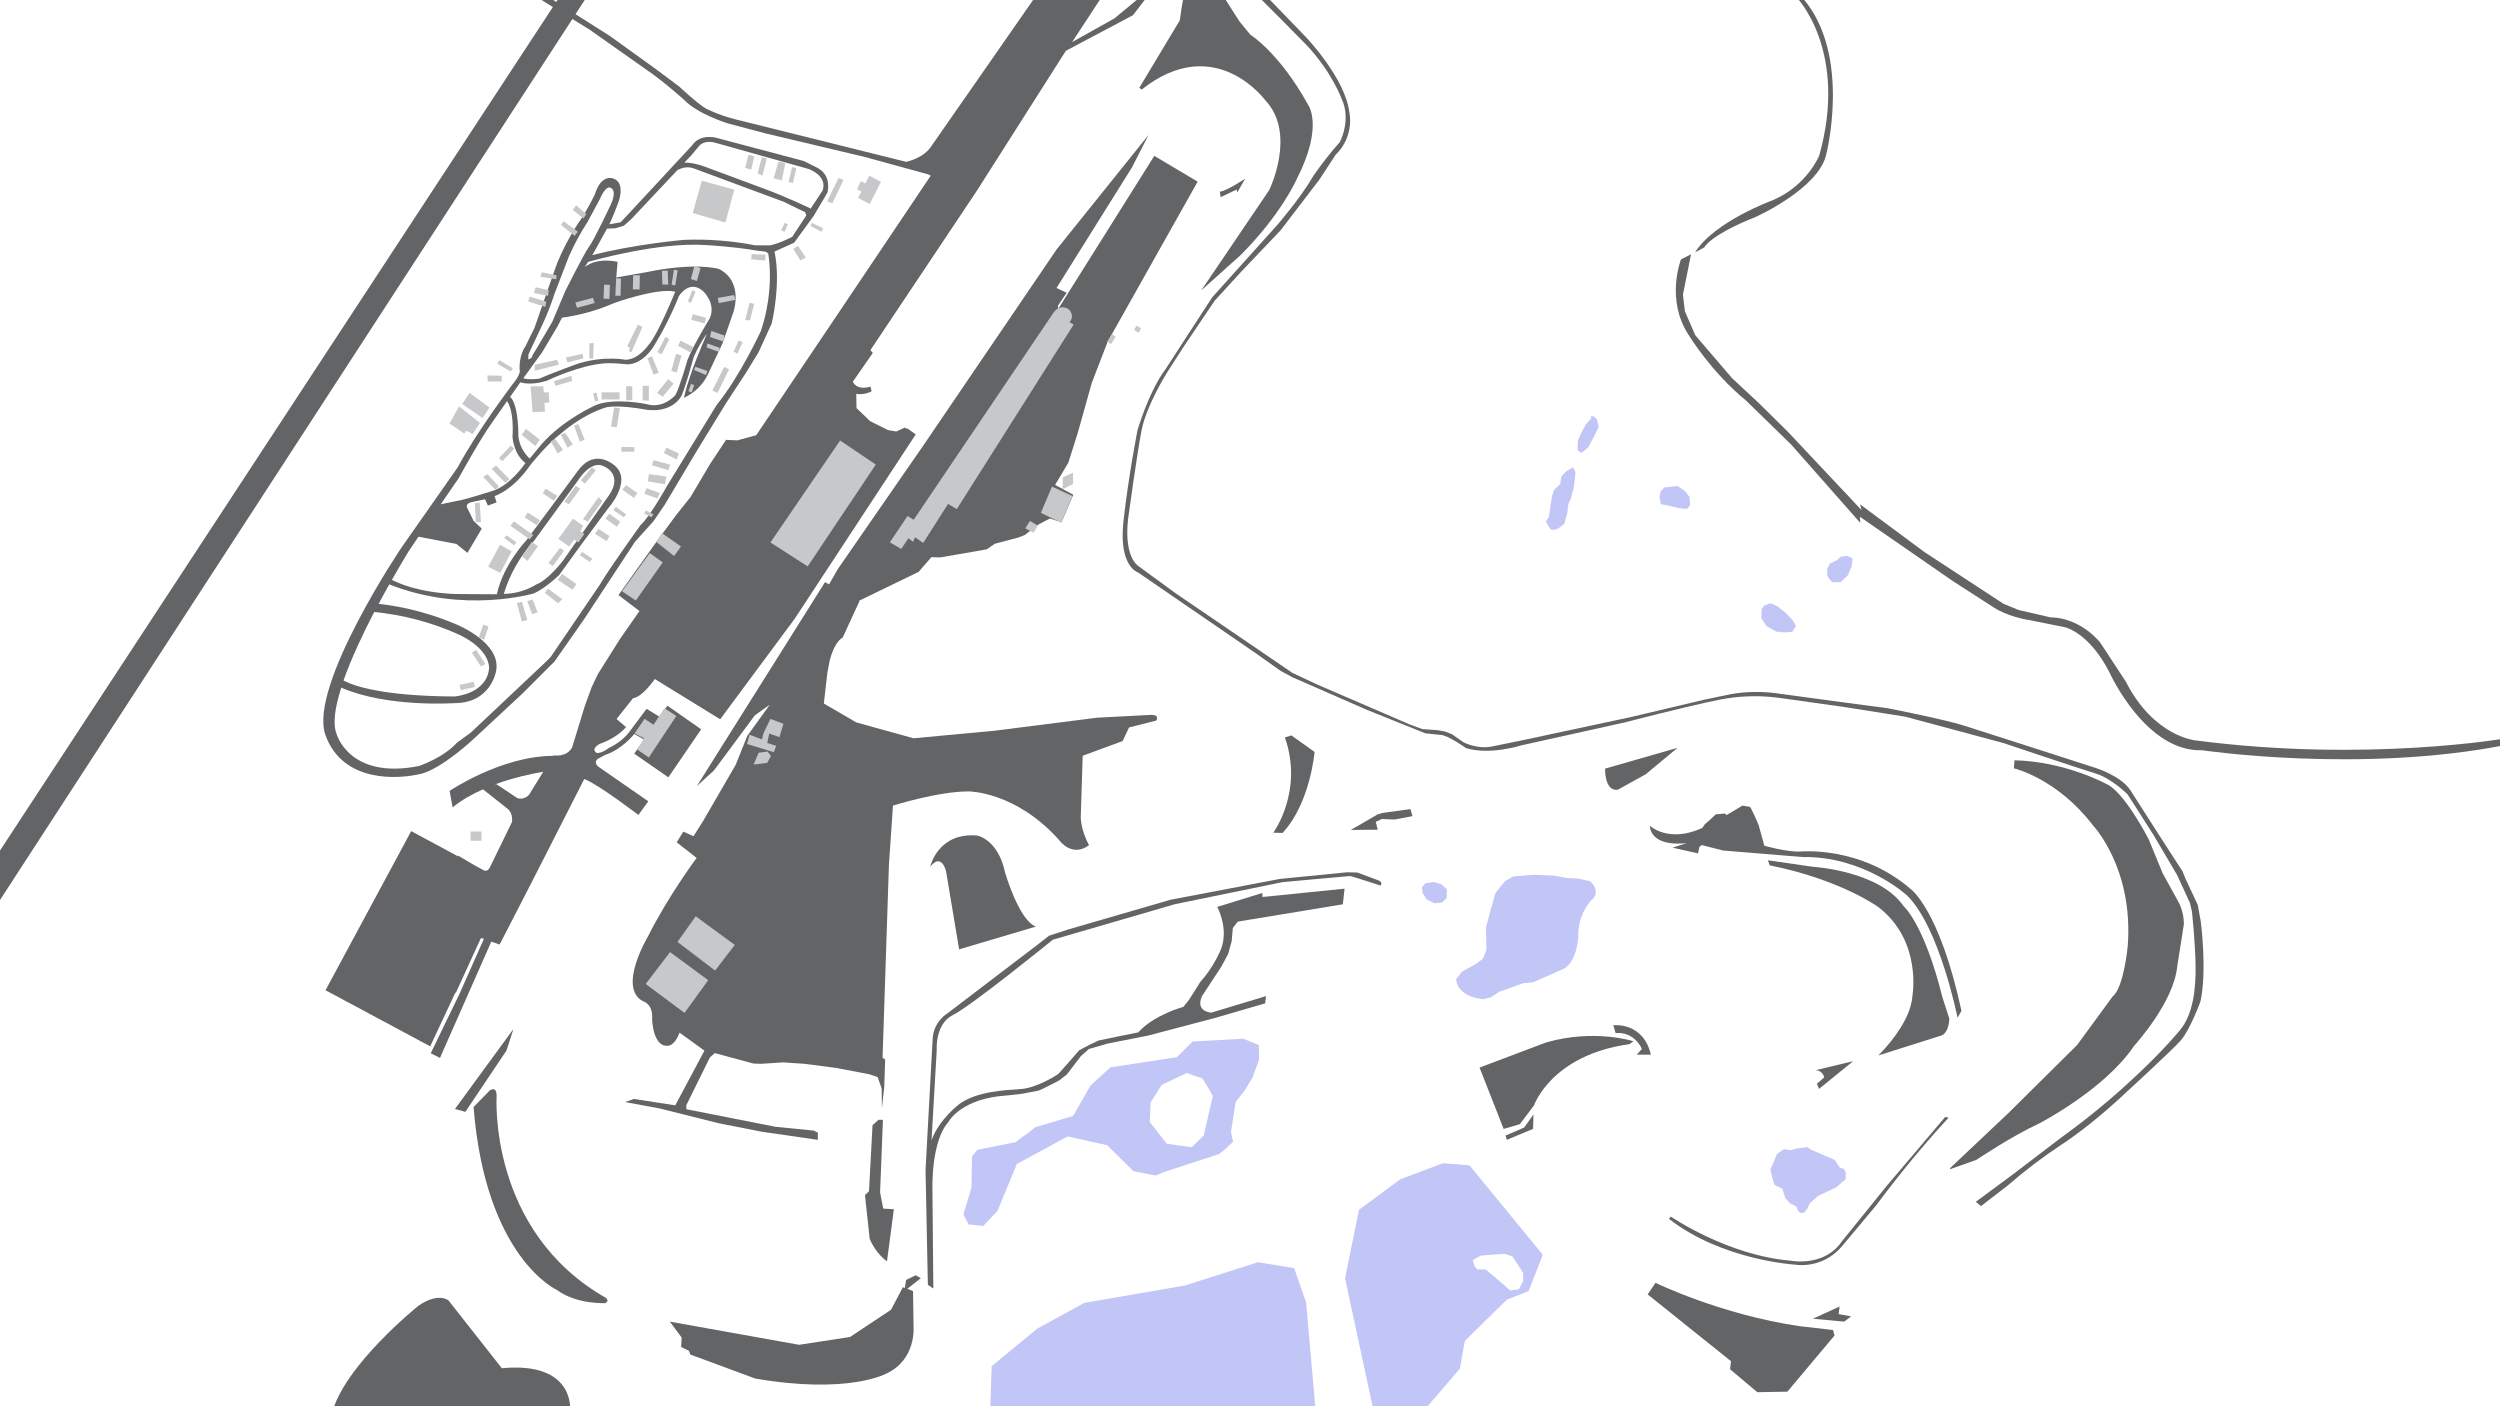 <?xml version="1.0" encoding="utf-8"?>
<!-- Generator: Adobe Illustrator 24.0.1, SVG Export Plug-In . SVG Version: 6.00 Build 0)  -->
<svg version="1.1" id="Background_Details" xmlns="http://www.w3.org/2000/svg" xmlns:xlink="http://www.w3.org/1999/xlink" x="0px"
	 y="0px" viewBox="0 0 1920 1080" style="enable-background:new 0 0 1920 1080;" xml:space="preserve">
<style type="text/css">
	.st0{fill:none;}
	.st1{fill:#C2C6F7;}
	.st2{fill:#636466;}
	.st3{fill:#C7C8CA;}
</style>
<title>background</title>
<g id="Bridge_1_">
	
		<rect x="464.8" y="615.6" transform="matrix(0.572 -0.821 0.821 0.572 -297.76 671.039)" class="st0" width="57.8" height="10.1"/>
	
		<rect x="494.1" y="636.5" transform="matrix(0.541 -0.841 0.841 0.541 -299.534 734.484)" class="st0" width="57.7" height="10.1"/>
</g>
<g id="Water">
	<polygon class="st1" points="993.9,973.9 966,969.4 910.3,987.2 832.7,1000.6 796.6,1020.4 761.6,1049.2 760.4,1085 1010.8,1087.7 
		1003.1,1000.3 	"/>
	<path class="st1" d="M1108.3,893.3l-32.9,12.4l-31.7,23.4l-10.7,52.7l22.8,105.8l36.4-2.7l29-33.8l3.8-21.3l32.3-31.7l16.6-6.5
		l11-27.9l-56.3-68.7L1108.3,893.3z M1137.4,964.3l8.9-0.7l9.1-0.7l6.2,2l4,6.2l4.2,6.7v6.2l-3.3,6.2l-6.7,0.9l-3.6-3.3l-15.1-12.8
		l-6.7-0.2l-2-2.5l-1.3-4.7L1137.4,964.3z"/>
	<path class="st1" d="M781,893.9l38.9-21.1l30.4,6.7l20.2,20l17.1,3.3l5.8-2.5l42.9-14l4.7-3.8l6-5.6l-1.6-7.6l3.6-22.9l6.9-8.9
		l6.2-10.2l4.9-13.8l-0.2-10.9l-12-4.9l-38.9,2.2l-12,12l-51.1,7.8l-15.3,14l-13.3,23.3l-29.1,8.7c0,0-7.3,6-8,6.2s-7.1,5.3-7.1,5.3
		l-29.3,5.8l-4.2,5.1l-0.4,24l-6.2,20.5l4,7.8l11.3,1.1l10.9-11.6L781,893.9z M883.7,846.6l8.4-13.3l19.3-9.3c0,0,10.2,4,11.3,3.8
		s8.7,14,8.7,14l-6.9,30.2l-9.3,9.1l-19.1-2.7L883,861.7L883.7,846.6z"/>
	<path class="st1" d="M1413,896.8l-4-6l-18.9-8.2c0,0-1.6-1.6-2.4-1.6s-8.2,1.1-8.2,1.1l-4.4,1.3l-5.1-0.9l-5.3,3.8l-2.9,7.1
		l-2.2,4.7l1.8,7.3l1.3,4.5l6.2,3.1l2.2,7.3l3.6,3.8l5.1,2.7c0,0,0.9,6.4,5.8,4.4l2.4-2.9l1.8-4l6.7-6l13.8-6.4l4.2-3.8l2.9-2.4
		l0.2-5.3l-1.6-2.7L1413,896.8z"/>
	<path class="st1" d="M1221.2,676.8l-8.9-2l-8.9-0.5c0,0-9.3-1.8-10-1.8s-15.8-0.7-15.8-0.7l-15.3,1.3l-6.4,3.6c0,0-6.4,7.8-7.1,8.7
		s-7.6,26.9-7.6,26.9l0.4,17.1l-2.7,6.9l-5.1,3.8l-11.1,6.2l-4.4,5.8c1.3,14.2,21.1,15.3,21.1,15.3l5.6-1.5l6.4-4.2l18.2-6.5l8-0.9
		l23.6-10.4c10.9-6.7,10.9-25.8,10.9-25.8c0-9.5,3.3-18.7,9.3-26C1231,684.8,1221.2,676.8,1221.2,676.8z"/>
	<polygon class="st1" points="1095.7,690.8 1101.7,693.7 1107.4,693.2 1111,689.7 1111.2,683 1106.8,679 1101,677.4 1094.8,678.3 
		1092.1,681.4 1092.6,685.9 	"/>
	<path class="st1" d="M1370.6,485.7l6-0.5l2.7-4.4l-2.7-4.7l-5.3-5.5l-6.4-5.1l-5.3-2.2l-4.7,1.8c0,0-2,2.4-2,3.1
		c0,0.7-0.2,6.7-0.2,6.7l4,6l7.6,4.2L1370.6,485.7z"/>
	<polygon class="st1" points="1419,427 1413.9,427.4 1410.6,430.3 1405.4,432.8 1403.2,437 1403.4,441.7 1404.3,443.9 1407.2,447.2 
		1413.7,447 1419.2,441.7 1422.1,434.8 1422.8,429 	"/>
	<path class="st1" d="M1294.1,377.2l-5.8-4l-10,1.1l-2.9,3.1l-0.9,4.7l1.1,5.1l5.1,0.9c0,0,7.8,2,9.1,2.2c1.3,0.2,6,0.5,6,0.5
		l2.2-3.1l-0.4-6L1294.1,377.2z"/>
	<path class="st1" d="M1196.1,406.3l5.3-4l2.4-8.9l0.7-6.2l1.8-3.8l2.4-9.1l1.3-11.5l-1.8-4c-1.4,0.9-2.8,1.7-4.2,2.4
		c-1.1,0.5-4.9,4.7-4.9,4.7l-0.9,6l-4.7,4.4l-1.6,4.9l-2.4,15.8l-2.2,3.6c0,0,2.7,5.1,3.6,6C1191.9,407.4,1196.1,406.3,1196.1,406.3
		z"/>
	<path class="st1" d="M1223.7,319.7h-1.8v1.8l-3.6,4l-3.8,6.7l-2.7,6.2l-0.2,5.8l0.2,1.8l2.7,1.8l5.1-4l4.9-9.1l3.3-6.9l-1.3-5.6
		C1226.6,322.1,1224.3,319.7,1223.7,319.7z"/>
</g>
<g id="Pavement">
	<path class="st2" d="M1462.1,696.1c-18.7-27.4-69.7-30.4-69.7-30.4l-34.7-5l1.5,3.9c54.9,11.1,83.3,32,83.3,32
		c34,26,26.2,68.4,26.2,68.4c-1.3,21.8-26.2,45.6-26.2,45.6l48.4-15.3c6-2.2,6.2-12.9,6.2-12.9l-5.3-16.4
		C1477.7,709.4,1462.1,696.1,1462.1,696.1z"/>
	<path class="st2" d="M1397,836.3l26.2-21.3l-28.9,6.9c3.3,0,6,2.4,6.7,5.5l-5.6,4.9L1397,836.3z"/>
	<path class="st2" d="M1187.4,800.6l-51.1,19.3l18.5,47.1l12.4-3.6l10.9-14.4c0,0,13.1-38.7,73.3-47.1l3.1-2.2
		C1254.6,799.7,1224.6,789.9,1187.4,800.6z"/>
	<polygon class="st2" points="1156.3,872.1 1157.2,875.4 1177.4,867 1177.7,855.9 1170.6,865.9 	"/>
	<path class="st2" d="M1267.9,810.1c-5.8-25.5-28.9-22.7-28.9-22.7l1.8,6c14.7-1.3,20.2,12.2,20.2,12.2l-4,4.4H1267.9z"/>
	<path class="st2" d="M1405.7,1021.2l-23.6-2.7c-60.7-8.9-110.7-33.3-110.7-33.3l-6,8.9l64,51.3l-0.7,6.2l20.9,17.6l23.1-0.4
		l36.2-43.1l-1.1-4.2L1405.7,1021.2z"/>
	<polygon class="st2" points="1412.8,1003.4 1392.3,1012.8 1416.3,1015 1421.7,1011 1412.1,1009.2 	"/>
	<path class="st2" d="M703.2,979.4l-7.3,3.6l-1,6.2l-1.5-0.6l-9.1,17.3l-31.5,20.9l-39.1,6l-99.3-17.8l9.1,12.2l-0.4,7.3l6,2.9
		l1.1,2.9l49.8,18.4c71.8,12.4,100.7-3.8,100.7-3.8c23.1-10.7,20.9-35.8,20.9-35.8l-0.4-27.5l-4.4-1.8l10.4-8.2L703.2,979.4z"/>
	<path class="st2" d="M674.6,860.1l-4.5,4l-2.7,50.7l-3.1,3.1l3.6,33.5c5.1,12,13.3,17.3,13.3,17.3l5.3-40l-8.2-0.5l-2.4-12.4
		l2.2-55.8H674.6z"/>
	<path class="st2" d="M585.2,869.2l42.9,6.2v-5.5l-3.1-1.6l-29.3-2.9l-68.5-13.5L527,849l18.2-36.9l3.8-3.3l29.6,8l6.2,0.2l16.7-1.1
		l16.2,1.1l24,3.1l25.8,4.9l6.5,2.2l3.1,8.7l0.2,15.1l1.8-16.2l0.7-21.1l-2-1.3l4.9-148.4l3.1-45.3c0,0,34.4-10.9,58.2-10.9
		c0,0,36.2,0,69.5,37.5c0,0,9.6,13.6,22.9,3.8c0,0-5.8-10-6.4-20.9l1.5-47.8l30.7-11.3l4.9-10.4l20.9-5.3c0,0,2.9-4-3.3-4.4
		l-42.2,2.2l-78.7,10l-62.2,5.8l-44-12.2l-24.9-14.5l2.7-23.5l1.6-8.5c0,0,2.9-14.4,10.2-18.7l12.9-28l-0.4-0.2l45.8-22.2l9.8-11.3
		l6.7,0.2l35.8-6.2l3.6-2.5l2.7-1.8l18.4-4.9l4.5-1.8l10.4-8l8.9-4.7l8.9,2.9l9.1-21.1l-14-7.6l10.2-17.1l7.3-23.1l10.7-38.2
		l12.2-31.6l69.1-122.9l-33.3-19.8l-73.8,117.5l-0.2-2.4l6.7-10l-7.8-3.6l58-92.7l12.7-24.9l-70.5,87.8L709.4,341.7l-65.8,95.1
		l-6.9,12l-3.1-1.7l-98.5,156.7l13.3-12.2l31.3-42.2l11.5-8.2l-17.3,24l-8.9,22.2l-25.1,43.3l-7.3,11.5l-7.8-3.5l-5.1,8.2l15.3,12
		c0,0-22,29.5-37.3,60.2c0,0-23.6,39.3-4,49.8c0,0,8.2,2,7.1,14c0,0,0.7,21.8,12.4,20.2c0,0,4.9,0.2,8.7-10l19.1,13.8l-22.4,42
		l-31.8-4.9l-6.7,2.4l26.5,4.9l45.1,11.3L585.2,869.2z"/>
	<path class="st2" d="M950.3,147.7l6-10.5c0,0-14.7,9.8-19.5,10l0.7,4.2l12.2-5.8L950.3,147.7z"/>
	<path class="st2" d="M876.8,68.8c56.4-44.7,95.1,8.4,95.1,8.4c24,25.6,2.9,68.7,2.9,68.7L922.6,223l30-26.9
		c31.5-31.5,43.1-58.2,43.1-58.2c21.5-41.6,8.7-57.8,8.7-57.8c-22-39.8-44.2-53.5-44.2-53.5l-8.2-10L940.3-1.7L909-2.6l-1.6,9.1
		l-1.3,9.1L875,67.4L876.8,68.8z"/>
	<path class="st2" d="M250,564.7c13.6,37.3,56.9,33.6,73.3,29.6c16.4-4,41-27.3,41-27.3l37-34.4l24.6-24.6l22.8-32.6l39.1-59.5
		l13.9-15.4l8.6-12.5l24.9-41.8L558,309l14.8-22.5l9.8-16l10.1-22.2c0,0,7.4-30.8,2.1-55.1l15.1-6.8l15.1-20.7l10.4-17.7
		c0,0,3.9-12.8-7.4-19l-10.6-5.3l-67-17.8c0,0-12.5-3.8-19,5.9l-49.2,53l-5.6,5.9l-8.6,1.6c1.8-4,6.4-14.5,7.9-20.2
		c0,0,3.7-12.6-5.3-15.1c0,0-8.9-3.6-13.8,12.4c0,0-6.1,12.9-13,22.4c0,0-12.1,18.2-17.9,35.9c0,0-8.1,22.8-15.4,44.1l-7,14.2
		c0,0-5.5,7.1-4.3,19.8c-1,3-2.6,5.8-4.7,8.2c0,0-27.9,36.7-42.7,64.4l0,0.1l-42.4,60.5C309.2,418.9,236.3,527.4,250,564.7z
		 M350.3,486.4c27,11.9,25.3,27,25.3,27c-1.9,19.7-26.5,21.5-26.5,21.5c-55.8-0.3-77.7-8.2-85.3-12.3c6-16.9,14.9-35.9,23.6-52.6
		C309.2,472.2,330.4,477.7,350.3,486.4L350.3,486.4z M537,112c0,0,3.8-5.1,13.3-2.1l70.5,19.8c0,0,14.9,5,11,16.6l-9.2,13.9
		c-2.4-1.2-19.2-9.2-35.8-15.3L545,129.4c0,0-11.5-4.9-19.4-4.5l5.5-5.8L537,112z M479.2,173.3l5.6-5l35.5-37.7
		c3.2-1.7,7.6-3,12.4-1.3l69.3,25.7l16.4,8l0.8,2.5l-10.8,16.4c0,0-10.1,5.3-16.9,6.5H580c-18-3.5-36.3-4.9-54.6-4.2
		c0,0-39,3.4-70.6,11.8l0.5-0.7l10.9-19.7l6.5-0.3L479.2,173.3z M405.9,272l11-23.4c3.5-7.6,6.5-15.4,9.1-23.3l10.8-28.1
		c4.1-9.3,8.9-18.2,14.4-26.7l9.6-17.8c0,0,4.6-11.7,8.9-8c0,0,4.3,2.2-0.9,13c0,0-12.4,26.4-16.3,31.6
		c-3.9,5.2-18.5,34.5-18.5,34.5l-9.8,23.3l-11.9,20.3l-3.4,5.5c-0.1,1.7-1.6,3-3.3,3L405.9,272z M416.2,270.8l12-20.2l3.4-6.6
		c13.8-1.9,27.4-5.7,40.2-11.3c0,0,32.7-11.9,46.8-8.7c0,0-13.6,33.6-20.6,41c0,0-7.4,11-17.5,11.3c0,0-16.5-3.4-37,3.1
		c0,0-21.2,7.7-29.2,11.4c0,0-8.4,1.2-12.4-0.3L416.2,270.8z M399.6,293.6c1.8,0.6,8.9,2.4,20.4-1.2c0,0,24.6-11.9,44-13.3
		c0,0,4.6-0.7,17.8,0.7c0,0,10.2,1,19.7-13c7.8-12.5,14.4-25.7,19.9-39.4c0,0,8.1-13.3,18.8-3.6c0,0,10.2,9.6,4.7,21
		c0,0-11.8,19.1-16.9,31.6c0,0-6.2,21.8-9.3,27c0,0-8.9,10.8-22.1,7c0,0-23.6-5.2-38.8,0.6c0,0-25.2,11-42.1,30.4l-8.9,10.8
		c-4.8-4.5-7.9-10.5-8.7-17c0,0,0.4-23-5.8-29.9l-0.6-0.4L399.6,293.6z M321.4,412.2l28.9,5.5l0.2-32.9l-12,2.5l14-20.4l0-0.1
		c1.2-2.1,16.4-29.9,25.7-42.7l11.2-16c0.8,1,5.4,7.6,4.2,27.4c0,0,0.7,13.2,9.9,20.1c0,0-11.4,17.3-25.5,21.5
		c0,0-22.8,7.3-27.6,7.7l-0.1,32.8l8.7,7L370,406l-6.3-6l-5.3-10.8c0,0-0.4-2.1,2.7-3.3l11.4-2.5l2.2,4.9l6.7-2.5l-1.6-4.8
		c0,0,13.9-4.2,27.1-23.3c0,0,12.2-15.9,24.9-25.6c0,0,15.3-13.6,33.9-19.3c0,0,8.5-2.2,31,1.9c0,0,18.5,3.3,26.7-10.7
		c0,0,2.2-4,9.5-30.1c2.7-6.2,6.1-12.1,9.9-17.6c-0.7,1.8-1.3,3.5-1.9,4.8c0,0-11.5,25.8-15.7,44.4c8-3.6,14.6-9.9,18.4-17.8
		l11.3-24l8.4-24.1c0,0,8.1-23.5-11.3-33.1c0,0-18.1-5.3-55.4,2.5l-23.3,4.1l1-12c0,0-15.3-3.9-25.2,4l2.5-3.9
		c4-1.2,54.2-15.4,90.4-13c0,0,22.7,1.3,37.3,4l8.7,1.1l2,1.3c0,0,5.3,26.9-5.6,59.5c0,0-15.8,34.5-34,56.9l-38,62
		c0,0-13.3,24-20.4,30.2c0,0-24.5,34-31.3,45.8l-37.8,55.6l-4,4l-57.3,54l-10.7,7.8c-10.5,11.8-29.2,17.8-29.1,17.9
		c-53.9,10.7-63.4-24.9-63.4-24.9c-3-7.9-1-20.6,3.7-35.3c35.5,15.5,87,11.9,87,11.9c27.8,0,31.8-24.2,31.8-24.2
		c4.9-21.8-29.8-36-29.8-36c-28.6-12.2-52-15.2-60.3-16c2.8-5.3,5.6-10.4,8.2-15c57.2,22.8,110.8,7,110.8,7s7.1-2.5,19.5-14
		l17.6-24.2l19.8-26.7c0,0,18.8-20.9,6.1-32.7c0,0-15.3-15.3-28.9,3.3l-39.5,53.3c0,0-17.9,18.7-22.8,41.6l-32-0.2
		c-28.7-1.2-44.3-8.6-48.6-10.9c7.6-13.4,13.1-22.3,13.1-22.3L321.4,412.2z M468.1,379.8L432,431.1c0,0-11,14.2-19.8,17.6
		c-7.6,4.7-16.4,7.3-25.3,7.4c4.6-15.1,12.5-29,23.2-40.7l33.8-46.4c0,0,9.6-15.7,19.4-11.1C463.2,357.9,478.8,363.4,468.1,379.8
		L468.1,379.8z"/>
	<path class="st2" d="M1687.9,695l-9.5-20.3l-2.2-5.5l-12.2-18.8c0,0-20.8-32.5-27.8-43.4s-26.1-17-26.1-17l-57-18.4l-45.3-14.5
		c-14.8-4.7-58.1-13.2-58.1-13.2s-64-8.4-84.3-11.3c-12-1.7-24.1-1.6-36,0.5l-20.3,4.2l-57,13.5l-83.7,17.9l-23.1,4.7
		c-10.8,2.1-21.3-3.3-21.3-3.3l-8.7-6.1c0,0-5-2.1-5.5-2.2s-5.6-1-5.6-1l-12-0.9l-9.2-3.4l-71.4-30.8l-19-8.9l-11.7-8L903.4,456
		l-29.6-21.6c-12.3-10.4-6.8-40.3-6.8-40.3s5.9-43.3,9.6-63s20-45.5,20-45.5l12.9-20l23.4-34.7l20.5-22.4l30.1-31.6l29.9-39.1
		l12.4-19c8.8-8.4,12.7-20.8,10.5-32.7c-3.4-26.5-33.6-57.9-33.6-57.9L973.7-1.8l-5.5,0.9l14.8,14.8l21,21.3
		c19.1,20.6,26.4,40.7,26.4,40.7c7.7,16.6-1.5,33.3-1.5,33.3c-7.2,8.1-13.8,16.6-20,25.5c-10.1,17.5-27.8,37.9-27.8,37.9l-25.8,28.7
		l-24.3,27l-35.8,55.1c-13,17.3-21.6,47-21.6,47s-7,35.4-10.8,70.2s11.3,39.1,11.3,39.1l90.2,61.9l19,13.5l9.2,5l57.6,25.2
		l44.6,17.9l11.6,1.2c5.6,0.1,19.7,10.2,19.7,10.2c18.5,5.5,42.1-2.1,42.1-2.1l80.6-17.9c0,0,46.7-12.2,71.7-17.2
		c15-3,30.4-3.5,45.6-1.5l50.5,7.1l46.7,7.4l75.6,20.3c0,0,58.1,19.6,70.5,23.3s24.7,16.1,24.7,16.1l19.8,31L1672,672l9.8,21.3
		l1.6,6.7c0,0,2.5,23.1,2.8,41.2s-1.8,37.9-12.1,50.1s-23.3,25.9-45.6,45.9s-45.3,36.3-45.3,36.3l-37,28.2l-28.8,21.3l4,3.3
		l20.6-15.9c13-11.3,26.8-21.8,41.2-31.3c21.8-14.1,45.2-36,45.2-36s39.3-36,46.4-44s15.1-29.8,15.1-29.8
		c5.3-23.6,0.3-61.6,0.3-61.6L1687.9,695z"/>
	<path class="st2" d="M750.6,641.7c-30.5-2.7-36.2,24-36.2,24c8.9-11.3,12.2,3.6,12.2,3.6l10,59.8l59-17.5
		c-13-4.5-23.7-41.5-23.7-41.5C766.6,644.7,750.6,641.7,750.6,641.7z"/>
	<path class="st2" d="M985,639.7c21.3-22.8,24.6-62.2,24.6-62.2l-17.8-12.7l-5,1.5c14.5,41.5-8.9,73.2-8.9,73.2L985,639.7z"/>
	<path class="st2" d="M1242.5,606.5l21.3-11.8l24.6-20.4l-55.7,16C1232.7,590.2,1232.1,608,1242.5,606.5z"/>
	<path class="st2" d="M1304.1,655.4l1-4.9l1.8-1.5l16.5,4.2l60.9,5c47.4-0.8,80.3,29.5,80.3,29.5c24.9,24.3,38.8,93.9,38.8,93.9
		l3-5.3c-16.9-78.2-39.1-93.6-39.1-93.6c-38.8-33.5-85-28.7-85-28.7c-10.7,0.3-27.3-4.5-27.3-4.5l-4.4-16c0,0-5.9-13.9-6.8-13.9
		s-5.6-0.9-5.6-0.9L1326,626l-1.2-1.2l-7.1,0.6l-4.4,4.2l-3.9,3.3l-2.1,3c-26.1,11.9-40.3-1.8-40.3-1.8
		c1.4,14.9,20.7,14.3,28.5,13.4l-11,3.5L1304.1,655.4z"/>
	<path class="st2" d="M1058.6,676.1l-16.2-6l-7.8-0.2L983,675l-84,16l-78.2,22.7l-15.1,4.9l-9.1,7.1l-68.5,52.2
		c0,0-10.9,6.2-11.8,19.5l-5.5,101.1l1.8,88.2l4.2,2.9l-0.7-76.7c0,0-1.1-36.2,12.2-51.1c0,0,8-15.8,38-19.8c0,0,18.9-1.8,20-2.2
		s9.6-1.8,11.3-2.2s15.8-7.8,15.8-7.8l6-4.7l10.7-14l6.2-5.5l14.7-4.2l30.4-6l51.3-13.5l38.9-11.3l0.7-5.6l-42,12.7
		c0,0-12.4-0.5-7.3-12.5l14.9-22.7l5.3-9.8l2.7-9.8l0.9-10.2l3.8-4.9l80.7-13.3l1.3-12l-63.1,6.4v-3.1l-34.7,10.7c0,0,8.9,16,3.1,32
		c-3.9,9.3-9.3,18-16,25.5l-8.7,13.8l-4.4,5.5c0,0-22.2,5.8-34.7,19.6l-15.5,3.1l-14.9,3.1l-6.9,3.3l-8,4.2l-7.3,8.4l-8.7,9.8
		c0,0-15.8,10.7-28.9,11.6s-33.3,1.8-46.9,11.3c0,0-15.8,11.8-21.6,28l4-69.3c0,0-1.5-20,12.5-26.9s76.7-57.8,76.7-57.8l93.8-27.3
		l82.5-16.9c0,0,51.1-4.7,52-4.7s23.3,7.3,23.3,7.3S1062.6,677.9,1058.6,676.1z"/>
	<polygon class="st2" points="1061.9,624.3 1058.1,625.4 1037.4,637.4 1058.1,637.2 1056.6,631.2 1061.2,629 1071,629.4 
		1084.8,626.8 1083.2,621.4 	"/>
	<path class="st2" d="M1566.1,862.8c0,0,50.4-26,72.9-59.6c0,0,30.4-33.1,33.1-60.9l5.1-32.4c0,0,0.4-9.8-4.7-18.2l-11.6-21.1
		l-10.7-26c0,0-18.9-37.1-32.9-42.7c0,0-31.3-17.1-70.2-18l-0.4,6.2c0,0,33.1,7.6,60.7,43.8c0,0,31.3,32.7,26.7,92.7
		c0,0-2.9,31.8-11.6,38.7l-27.3,37.3l-52.7,52.2l-44.9,42.4l0.2,0.7l20-7.1C1517.9,890.8,1544.1,873,1566.1,862.8z"/>
	<path class="st2" d="M1448.8,911l-34.1,42.2c-13.6,20.2-39.4,15-39.4,15c-48.6-4-92.2-33.9-92.2-33.9l-1.3,1.8
		c40.4,31.6,96.2,35.1,96.2,35.1c14,2,28-3.5,36.9-14.4l26-31.1c17.4-23.4,35.9-45.9,55.6-67.3l-2.6-0.6L1448.8,911z"/>
	<path class="st2" d="M1685.9,568.6c0,0-31.8-3-53.2-45l-19.8-30.2c0,0-14.8-19-38.2-19.3l-24.3-5.6l-11.6-4.7L1478,424l-49.5-36.7
		l1.2,4.5l-56.9-60.5l-21.9-21.6l-20.7-19.3l-28.2-32.9l-8-18.4l-1.5-12.7l6.2-31.1l-7.7,3.9c0,0-12.1,30.8,5.9,58.1
		c0,0,17.2,28.4,43.8,50.1l35,34.1l53,60.1l-0.3-4.7l72,49.8l31.4,20.2c0,0,10.1,6.8,27.6,9.5l26.4,5.3c0,0,18.7,3.9,34.4,35
		c0,0,27.6,61,71.1,59.5c0,0,121.8,18.1,233.8-4.2l0.8-5.1C1925.9,566.8,1817.9,585.9,1685.9,568.6z"/>
	<path class="st2" d="M1348.6,166.5c0,0,48-21.6,53.9-47.7c0,0,19.6-75.9-17.5-119.7l-5-0.9c0,0,39.7,40.9,17.2,121.2
		c0,0-9.2,23.1-35.8,34.4c0,0-44.8,16.3-59.6,40l7.1-3.8C1308.8,189.9,1313.6,180.4,1348.6,166.5z"/>
	<path class="st2" d="M381.4,841.7c0-8.3-5.3-4.2-5.3-4.2l-12.4,12.7c9.2,115.9,64,140.5,64,140.5c15.4,11.3,37.3,10.1,37.3,10.1
		l1.8-1.8l-1.2-2.1C374.6,945.4,381.4,841.7,381.4,841.7z"/>
	<path class="st2" d="M349.9,761.9l0,1l19.4-42.4l2.4,0.4l-19.3,43.5l-0.3,0.5l-21.3,44l7.1,3.6l39.4-89.3l6.4,2.2l23.5-45.6
		l41.5-81.5c10.4,3.7,41.6,27.6,41.6,27.6l7.6-10.5l-37.8-26.2c-5-3.6-1-6.4-1-6.4l5.8-3.1c13-4.2,22.2-16,22.2-16l7.6,4.3
		l-7.6,10.8l26.2,18.2l25.2-36.9L512.6,542l-6.4,8.3l-9.6-5.9c0,0-7.1,9.3-13.2,17.6s-15.8,12.4-15.8,12.4c-5.9,4.7-9.5,3.8-9.5,3.8
		c-4.7-3.3,2.5-6.9,2.5-6.9c14-4.9,20.2-12.9,20.2-12.9l-7.3-6.2l12.7-16c7.3-0.9,16.7-14.7,16.7-14.7l50.2,30.9l57.3-77.3
		l92.9-141.5l-6-4.2l-2.7-0.9l-6.2,2.9l-6.4-1.1l-13.8-6.9l-10.4-10l-0.2-10.9c4,0.6,8.2-0.1,11.8-2l-0.9-3.6
		c-11.1,3.3-13.5-3.8-13.5-3.8l15.3-22l-1.8-2.2l81.6-122.2L818.6,39l51.5-27.3l11.1-14.4l-85.3-0.9L746.8,67l-31.3,44.9
		c-5.7,9.2-17.8,12-19.5,12.4L565.4,91.8c-14.8-3.7-23.7-8.7-23.7-8.7c-7-4.3-20-16.6-20-16.6l-17.4-13l-35.5-25.6l-26.8-17
		l9.6-14.8l-13.3-11.5L427.2,1.5l-15-9.5l-4.6,2.8l17,10.6L-15,676.1v38.2L439.6,14.6l13.4,8.3L497.1,54
		c12.7,8.6,28.3,22.7,28.3,22.7c10.3,10.8,33,17.9,33,17.9l30.1,8l75.5,17.9l49.1,13.5l1.7,0.9l-68.5,102l-65.5,97.3l-14.5,4
		l-8.7-0.4l-12.5,18.9l-14.7,24.9l-11.3,14.2l-15.8,21.5L475,457l16.1,12.3l-14.8,21.2l-17.2,27.3l-4.7,9.9l-5.2,14.3l-9.8,32
		c-4.4,8-14.4,6.1-14.4,6.1l-0.2,0.4c-39.9,0.1-79.5,26.9-79.5,26.9l2.3,12.7c6.8-5.6,14.9-10.2,23.4-13.9l0.7,0.6l18.2,14.4
		c4.4,3.7,3.3,10.1,3.3,10.1L376.3,666c-1.9,4.3-5.2,2.2-5.2,2.2l-7.8-4.3l-11.5-6.8l0,0.6l-36-19.4l-65.8,122.2l80.4,43.1
		L349.9,761.9z M846.3-2.6l27.6,1.8l-18,14.9l-32.5,18.2L846.3-2.6z M381.3,602.3l-1.4,0.2c14.1-5.2,28-8.2,37.3-9.8l-9.6,15.6
		c-1.8,3.9-6.1,5.9-10.2,4.7L381.3,602.3z"/>
	<polygon class="st2" points="357.4,853.9 389,806.8 394.3,790.3 349.4,851.7 	"/>
	<path class="st2" d="M385.4,1050.8l-40.9-52c0,0-7.6-6.7-23.1,4c0,0-57.8,46.2-66.7,83.6l183.1-0.9v-1.8
		C437.9,1083.7,442.3,1045.4,385.4,1050.8z"/>
</g>
<g id="Buildings">
	<polygon class="st3" points="495.9,755.7 525.7,777.9 543.9,752.8 514.6,731.2 	"/>
	<polygon class="st3" points="520.3,723.4 549.2,745.4 564.3,725.7 534.3,703.7 	"/>
	<polygon class="st3" points="498.3,581.7 519.4,549.9 510.3,543.9 501.9,556.6 495,552.1 487.4,563.2 494.6,567 489.4,575.7 	"/>
	<polygon class="st3" points="586.3,563.2 585.2,567.9 575.7,564.3 573.7,571.4 594.3,577.7 596.1,572.8 589.2,570.6 590.8,563.4 
		598.6,566.1 601.7,555.9 591.7,552.1 	"/>
	<polygon class="st3" points="582.6,578.1 578.8,587.2 589.2,585.9 592.1,580.6 589.4,577.2 	"/>
	<polygon class="st3" points="509,431.9 499,424.8 477.7,454.1 488.3,461.2 	"/>
	<polygon class="st3" points="523,419.7 508.3,409.4 503.9,416.1 517.7,427 	"/>
	<polygon class="st3" points="591.7,416.6 620.3,435 672.6,356.8 645.2,338.3 	"/>
	<path class="st3" d="M821,237.7c-7.1-4.7-11.6,2-11.6,2L701.7,399.2l-4.7-2.9l-13.6,20.2l8.7,5.1l5.6-8.2l3.5,2.7l1.6-3.5l6.2,4.4
		l19.1-30l6.7,4l89.8-141.8l-3.3-1.8C825.9,242.6,821,237.7,821,237.7z"/>
	<polygon class="st3" points="799.4,393.9 815,401.4 823.7,381 807.9,373.7 	"/>
	<polygon class="st3" points="787.4,405.7 793.7,409.2 797,403.7 791,400.1 	"/>
	<polygon class="st3" points="816.1,375.7 824.1,371.7 824.1,363 816.3,366.6 	"/>
	<polygon class="st3" points="850.2,262.6 853.3,264.3 856.9,258.6 853.9,256.6 	"/>
	<polygon class="st3" points="872.8,250.1 871,253.4 874.6,255.6 876.3,252 	"/>
	<polygon class="st3" points="358.1,330.8 363,333.4 368.6,324.8 352.6,312.1 345.2,325.2 356.6,333 	"/>
	<polygon class="st3" points="375.9,313 360.6,301.7 355,310.3 370.6,321 	"/>
	<polygon class="st3" points="364.7,386.5 365.4,401.1 369.4,401 368.4,386 	"/>
	<polygon class="st3" points="371.1,366.3 380.4,376.1 383.2,373.6 374.3,364.1 	"/>
	<polygon class="st3" points="391.2,368 381,357.6 377.6,360.1 388,370.8 	"/>
	<polygon class="st3" points="383.2,351.8 385.9,354.2 394.9,344.6 392.3,342.2 	"/>
	<polygon class="st3" points="414.5,337.7 404,329.4 400.6,333.9 411.2,342.6 	"/>
	<polygon class="st3" points="421.4,301.3 417.7,301.3 417.2,296.7 407.5,296.7 409,316.6 418.5,316.1 418.2,309.4 421.9,309.1 	"/>
	<polygon class="st3" points="426.6,296.3 439.4,292.6 438.9,288.6 425.4,292.7 	"/>
	<polygon class="st3" points="410.5,284.8 429.3,280 427.8,276.3 410.8,280.1 	"/>
	<polygon class="st3" points="393.9,282.8 383.4,276.6 382,279.5 392.3,285.3 	"/>
	<polygon class="st3" points="385.4,293 385.3,288.6 374.3,288.3 374.6,293 	"/>
	<polygon class="st3" points="419.5,231.7 406.9,227.8 405.6,231.5 418.8,235.7 	"/>
	<polygon class="st3" points="421.4,222.9 411.4,220.6 410,225 420.9,227.2 	"/>
	<polygon class="st3" points="427.4,211.4 416,209.1 415.1,212.6 427.2,214.5 	"/>
	<polygon class="st3" points="443.8,178 432.9,169.9 430.9,172.8 441.3,181.1 	"/>
	<polygon class="st3" points="450.3,164.4 442.5,157.7 439.8,161.1 448.1,167.8 	"/>
	<polygon class="st3" points="443.1,236.4 456.7,232.7 455.4,228.7 441.9,232.3 	"/>
	<polygon class="st3" points="468.4,218.8 464,218.6 463.5,229.3 468,229.6 	"/>
	<polygon class="st3" points="476.9,213.9 473.2,213.7 472.6,227.1 476.6,227.1 	"/>
	<polygon class="st3" points="491.4,211.4 486.3,211.4 486,222.2 491.2,222.3 	"/>
	<polygon class="st3" points="513.2,218.6 512.8,207.8 508.4,208 508.7,218.5 	"/>
	<polygon class="st3" points="520.4,207.7 517.6,207.1 515.8,218.6 518.6,219.2 	"/>
	<polygon class="st3" points="538,205.9 533.3,204.3 530.6,214.3 535.2,215.8 	"/>
	<polygon class="st3" points="534.2,224 531.7,222.8 528.3,231.4 530.6,232.7 	"/>
	<polygon class="st3" points="563.8,226.6 551.2,228.8 552,232.8 564.7,230.3 	"/>
	<polygon class="st3" points="542.2,244.1 532.1,241.3 530.8,245.6 541.2,248.4 	"/>
	<polygon class="st3" points="514,260.6 511.1,258.6 504.9,270.5 508.1,272.1 	"/>
	<polygon class="st3" points="482.9,269.6 484.9,270.5 493.4,251.1 489.9,249.4 481.7,265.9 483.8,267.2 	"/>
	<polygon class="st3" points="456,263.4 452.7,263.7 452.6,275.2 455.5,275.5 	"/>
	<polygon class="st3" points="447.5,271.7 434.6,274.6 435.8,278.3 448,275.2 	"/>
	<polygon class="st3" points="457,308.1 459.5,307.8 458.2,301.6 455.5,302.2 	"/>
	<rect x="462" y="301.3" class="st3" width="13.8" height="5.5"/>
	<rect x="480.9" y="296.6" class="st3" width="4.7" height="10.8"/>
	<rect x="493.6" y="296.3" class="st3" width="4.7" height="11.3"/>
	<polygon class="st3" points="504.6,301.7 509,304.7 517.3,294.6 513.2,291.2 	"/>
	<polygon class="st3" points="505.9,286.2 500.7,273.6 497.2,275.1 501.9,287.7 	"/>
	<polygon class="st3" points="523.4,273 519.2,271.8 515.5,285 519.8,286 	"/>
	<polygon class="st3" points="532.3,266.5 522.6,261.6 520.8,265.6 530.6,270.8 	"/>
	<polygon class="st3" points="556.4,257.7 546.3,254.2 545.3,258.8 555.5,262.3 	"/>
	<polygon class="st3" points="552.8,267.2 543.3,263.8 542.6,266.8 551.8,270.2 	"/>
	<polygon class="st3" points="543.2,284.9 534,281.7 533.1,284.2 542.2,288 	"/>
	<polygon class="st3" points="528.7,300.4 531.3,301.4 533.1,295.7 530.7,294.9 	"/>
	<polygon class="st3" points="559.9,283.7 556.2,281.8 547.1,299.9 551,301.8 	"/>
	<polygon class="st3" points="563.4,270.1 566.4,271.6 570.4,262.8 567.3,261.4 	"/>
	<polygon class="st3" points="579.2,233.4 575.7,232.4 572.3,245.7 576,246.1 	"/>
	<polygon class="st3" points="576.9,199.2 587.7,200.1 587.9,195.6 577.2,195.1 	"/>
	<polygon class="st3" points="563.9,145.7 539,138.8 532,163.6 557.1,170.9 	"/>
	<polygon class="st3" points="579.3,120 574.8,118.9 572.3,129 577,130.2 	"/>
	<polygon class="st3" points="588.9,121.6 585.1,120.7 581.8,133.3 585.6,134.7 	"/>
	<polygon class="st3" points="603.1,125.3 597.9,123.9 594.2,136.9 600.4,138.6 	"/>
	<polygon class="st3" points="611.6,129.1 608.3,128.3 605.6,139.7 609,140.6 	"/>
	<polygon class="st3" points="647.8,138.2 644,136.7 635.2,154.6 639.2,156.2 	"/>
	<polygon class="st3" points="664.6,140.9 661.2,139 658.2,145.4 661.7,147.2 658.9,151.9 667.9,156.7 676.6,139.7 667.6,134.9 	"/>
	<polygon class="st3" points="632.2,175.3 623.6,171.2 622.3,173.4 630.9,178 	"/>
	<polygon class="st3" points="599.9,177 602.6,177.9 605.1,172.3 602.7,171.1 	"/>
	<polygon class="st3" points="614.7,200 618.9,197.8 612.8,188.8 609.2,191.1 	"/>
	<polygon class="st3" points="476.1,313.4 471.6,313 469.3,327.7 473.7,328.1 	"/>
	<polygon class="st3" points="487.2,346.9 487.1,343.4 477.2,343.2 477.3,346.9 	"/>
	<polygon class="st3" points="519.7,352.9 521.4,348.3 511.9,343.8 509.8,347.9 	"/>
	<polygon class="st3" points="500.7,357.3 513.3,361.2 514.7,356.9 501.9,353.4 	"/>
	<polygon class="st3" points="497.6,369.7 510.7,371.9 511.8,366 498.3,364.1 	"/>
	<polygon class="st3" points="506.8,378.7 496.6,374.9 494.8,379.2 504.9,382.9 	"/>
	<polygon class="st3" points="489.6,378.7 480.8,372.6 477.9,376 486.8,382.4 	"/>
	<polygon class="st3" points="500.2,397.3 501.9,395 496,392 494.7,394.4 	"/>
	<polygon class="st3" points="480.9,395.1 472.9,389.2 471,391.8 479,397.2 	"/>
	<polygon class="st3" points="465,398.3 473.7,404.6 476.4,400.6 467.8,394.6 	"/>
	<polygon class="st3" points="456.9,409.9 465.9,415.6 468.1,411.7 459.7,406.2 	"/>
	<polygon class="st3" points="445.3,426.4 453,431.6 454.9,429.1 447,423.8 	"/>
	<polygon class="st3" points="428.4,445.3 439.6,452.9 442.8,448.6 431.6,440.7 	"/>
	<polygon class="st3" points="418.4,455.3 428.7,463.4 431.8,460.1 421,452.1 	"/>
	<polygon class="st3" points="404.9,461.8 408.7,471.6 412.9,470.3 409,460.3 	"/>
	<polygon class="st3" points="396.9,463.2 400.8,477.3 404.9,476.1 400.9,462.1 	"/>
	<polygon class="st3" points="367.6,489.8 371.9,491.2 375.2,481.1 371.2,479.7 	"/>
	<polygon class="st3" points="362.3,501.2 369.4,511.9 372.8,510 365.7,499.1 	"/>
	<polygon class="st3" points="363.7,523.6 352.9,526 353.9,530 364.7,527.6 	"/>
	<polygon class="st3" points="374.9,435.2 384.2,440 393,423.4 384,418.4 	"/>
	<polygon class="st3" points="387.2,413.1 394.7,418.8 396.6,416.6 389.2,411.1 	"/>
	<polygon class="st3" points="392,403.8 406.8,414.2 409.6,410.9 394.6,400.4 	"/>
	<polygon class="st3" points="403,397.4 412.1,403.3 414.8,399.6 405.2,393.6 	"/>
	<polygon class="st3" points="400.9,427.2 405.1,430.8 413.2,419.4 408.3,416.3 	"/>
	<polygon class="st3" points="424.6,434.7 433.2,423 430.1,420.8 421.2,432.4 	"/>
	<polygon class="st3" points="445.7,407.9 447.9,403.9 440.1,398.3 428.8,413.8 437.1,419.7 440.9,414.3 444.2,416.6 448.8,410.1 	
		"/>
	<polygon class="st3" points="451.4,400.7 462.8,384.7 459.7,381.8 447.7,398.7 	"/>
	<polygon class="st3" points="445.6,375.4 442.2,373 433.4,385.2 436.9,387.4 	"/>
	<polygon class="st3" points="457.6,361.2 454.6,358.8 446.1,368.9 449.2,371.4 	"/>
	<polygon class="st3" points="427.9,380.8 419,375.3 416.8,378.8 425.4,384.6 	"/>
	<polygon class="st3" points="428.4,348.3 432.3,345.4 426.4,337.1 423,339 	"/>
	<polygon class="st3" points="439.9,341.3 434.1,332.4 430.7,333.9 435.9,343.8 	"/>
	<polygon class="st3" points="444.2,325.7 440.9,327 445.3,339.3 449,337.6 	"/>
	<rect x="361.4" y="638.6" class="st3" width="8.4" height="7.1"/>
</g>
</svg>
